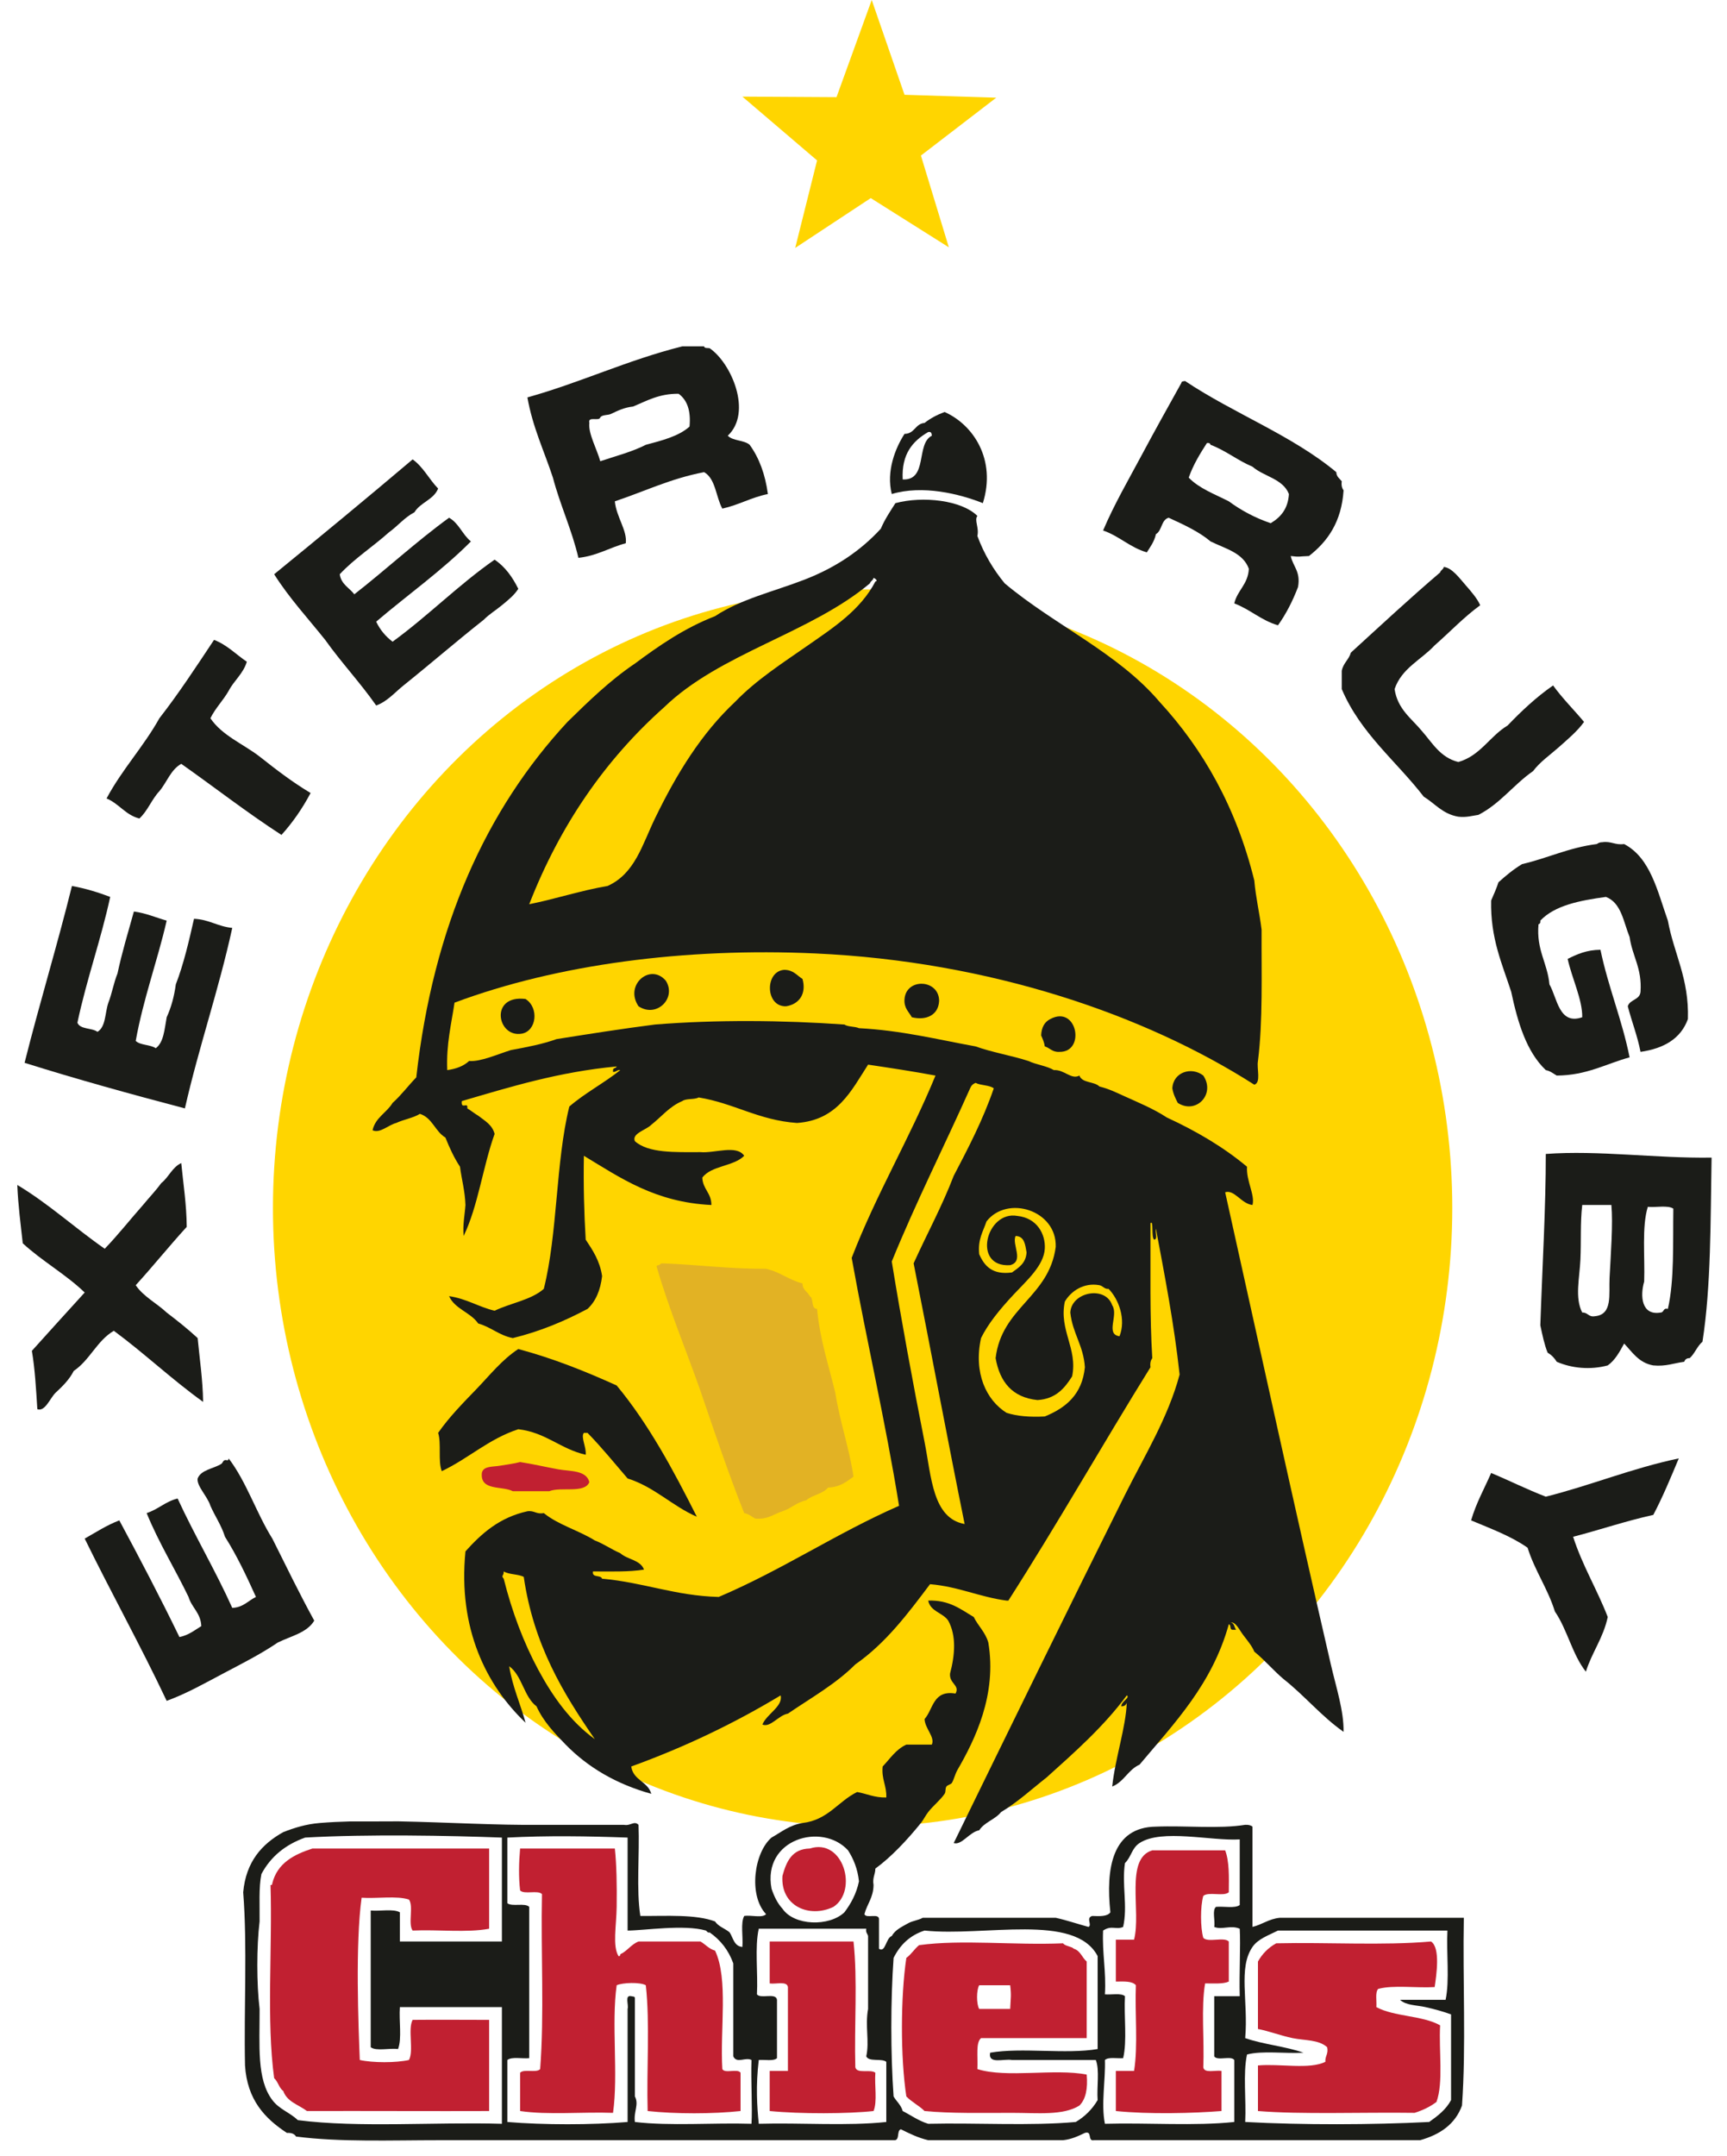 <svg enable-background="new 0 0 710.965 887.069" height="887.069" viewBox="0 0 710.965 887.069" width="710.965" xmlns="http://www.w3.org/2000/svg"><ellipse cx="355.118" cy="496.977" fill="#ffd500" rx="242.25" ry="254" stroke="#ffd500" stroke-miterlimit="10"/><g fill="#1b1c18"><path d="m636.368 474.75c21.87-1.61 45.14 1.85 68.25 1.5-.47 26.03-.18 52.82-3.75 75.75-2.18 1.82-3.15 4.85-5.25 6.75-1.28-.03-1.94.56-2.25 1.5-4.22.53-7.5 2-12.75 1.5-5.95-1.05-8.59-5.41-12-9-1.86 3.39-3.68 6.82-6.75 9-7.2 1.93-14.79 1.19-21-1.5-.93-1.57-2.18-2.82-3.75-3.75-1.37-3.38-2.17-7.33-3-11.25.77-23.01 2.29-49.17 2.25-70.5zm50.25 63.75c2.72-11.78 2.04-26.96 2.25-41.25-2.24-1.51-7.08-.42-10.5-.75-2.53 8.22-1.15 20.35-1.5 30.75-1.74 5.97-1.11 14.09 6.75 12.75 1.49-.01.95-2.05 3-1.5zm-24-12.75c.52-10.18 1.46-22.45.75-30-4 0-8 0-12 0-.86 7.48-.39 14.62-.75 22.5-.35 7.6-2.38 15.68.75 21.75 2.37-.12 2.51 1.99 5.25 1.5 7.37-.67 5.66-9.08 6-15.75z"/><path d="m686.618 378.75c2.52 13.73 8.77 23.73 8.25 40.5-2.91 8.09-9.89 12.11-19.5 13.5-1.31-6.69-3.6-12.4-5.25-18.75.85-2.9 4.97-2.53 5.25-6 .66-9.66-3.39-14.61-4.5-22.5-2.53-6.22-3.4-14.1-9.75-16.5-10.77 1.48-21.04 3.46-27 9.75.12.87-.17 1.33-.75 1.5-.95 10.7 3.68 15.82 4.5 24.75 3.2 5.46 3.89 16.88 13.5 13.5.13-7.2-4.29-16.15-6-24 3.85-1.9 7.79-3.71 13.5-3.75 3.24 15.51 8.86 28.64 12 44.25-9.82 2.68-17.58 7.42-30 7.5-1.42-.83-2.63-1.87-4.5-2.25-7.94-7.56-11.53-19.47-14.25-32.25-3.73-11.52-8.58-21.92-8.25-37.5 1.02-2.48 2.18-4.82 3-7.5 3.02-2.73 6.16-5.34 9.75-7.5 10.56-2.44 19.21-6.79 30.75-8.25.6-.4 1.22-.78 2.25-.75 3.77-.52 5.23 1.27 9 .75 10.83 5.67 13.69 19.31 18 31.5z"/><path d="m691.118 600c-3.32 7.93-6.61 15.89-10.5 23.25-11.47 2.53-21.88 6.12-33 9 3.84 11.91 9.86 21.64 14.25 33-1.84 8.66-6.5 14.5-9 22.5-5.55-6.95-7.65-17.35-12.75-24.75-2.97-9.53-8.26-16.74-11.25-26.25-6.75-4.75-15.15-7.85-23.25-11.25 2.08-7.17 5.45-13.05 8.25-19.5 7.59 3.16 14.73 6.77 22.5 9.75 18.78-4.72 35.33-11.67 54.75-15.75z"/><path d="m652.118 297c-2.69 3.78-6.67 7.1-10.5 10.5-3.57 3.17-7.6 5.9-10.5 9.75-7.97 5.52-13.56 13.44-22.5 18-2.63.37-4.88 1.12-8.25.75-6.43-1.07-9.6-5.4-14.25-8.25-11.33-14.67-26-26-33.75-44.25 0-2.5 0-5 0-7.5.58-3.17 2.92-4.58 3.75-7.5 12.16-11.09 24.2-22.3 36.75-33 .26-.99 1.32-1.18 1.5-2.25 3.34.3 6.4 4.52 9 7.5 2.39 2.73 4.79 5.5 6 8.25-6.8 4.95-12.48 11.02-18.75 16.5-5.53 5.97-13.6 9.4-16.5 18 1.23 8.27 6.95 12.05 11.25 17.25 4.33 4.92 7.58 10.92 15 12.75 9.12-2.63 12.9-10.6 20.25-15 5.76-5.99 11.81-11.69 18.75-16.5 3.88 5.37 8.54 9.96 12.75 15z"/><path d="m526.868 789h75.75c-.49 25.51.98 52.98-.75 77.25-2.81 7.7-9.05 11.95-17.25 14.25-44.75 0-89.5 0-134.25 0-2.82.57-.52-3.98-3.75-3-2.71 1.29-5.39 2.61-9 3-18.5 0-37 0-55.5 0-4.24-1.01-7.75-2.75-11.25-4.5-1.92.58-.17 4.83-3 4.5-61.04 0-125.9 0-186.75 0-20.51 0-40.76.85-59.25-1.5-.64-1.11-1.89-1.61-3.75-1.5-9.08-5.92-16.37-13.63-17.25-27.75-.5-23.5 1-49-.75-71.25 1.15-12.6 7.68-19.82 16.5-24.75 4.61-1.79 9.32-3.28 15-3.75 4.02-.33 8.22-.54 12.55-.65 6.59.021 13.21 0 19.85-.029h.05c19.91.38 40.78 1.649 58.3 1.43h34.5c2.75.55 4.17-1.84 6 0 .48 12.27-.98 26.48.75 37.5 10.95.05 22.75-.75 30.75 2.25 1.37 2.13 4.12 2.88 6 4.5 1.49 2.26 1.8 5.7 5.25 6 .37-4.13-.83-9.83.75-12.75 2.77-.48 7.47.97 9-.75-7.4-7.84-4.87-25.4 2.25-31.5 4.01-2.24 7.37-5.13 12.75-6 10.53-1.22 14.61-8.89 22.5-12.75 4.03.72 7.13 2.37 12 2.25.19-4.94-2.04-7.46-1.5-12.75 3.05-3.2 5.45-7.05 9.75-9h10.5c1.37-3.15-2.79-6.5-3-10.5 3.64-4.11 3.45-12.05 12.75-10.5 1.92-3.49-2.68-4.08-2.25-8.25 2.01-7.62 2.66-15.49-.75-21.75-2.2-3.3-7.33-3.67-8.25-8.25 8.79-.29 13.39 3.61 18.75 6.75 1.8 3.7 4.78 6.22 6 10.5 3.62 21.43-5.45 39.9-12.75 52.5-.89 1.53-1.4 3.84-2.25 5.25-.37.61-1.84.88-2.25 1.5-.6.9-.15 2.13-.75 3-1.88 2.72-4.74 4.9-6.75 7.5-1.2 1.55-1.92 3.17-3 4.5-5.66 7.01-12.32 14.09-18.75 18.75-.03 2.47-1.27 3.73-.75 6.75-.05 5.2-2.68 7.82-3.75 12 .72 2.03 6.21-.71 6 2.25v12c2.69 1.76 2.79-4.4 5.25-5.25 1.42-2.58 4.19-3.81 6.75-5.25 1.74-1.01 4.26-1.24 6-2.25h54.75c4.71 1.04 8.96 2.54 13.5 3.75 1.62-.82-1.21-3.68 1.5-4.5 3.12.12 6.26.26 7.5-1.5-1.95-18.02.72-35.03 18.75-35.25 12-.5 26 1 36.75-.75 1.31-.06 2.33.17 3 .75v41.25c4.04-.961 6.7-3.301 11.25-3.751zm70.5 75c0-11.75 0-23.5 0-35.25-3.06-1.14-6.86-2.18-10.5-3-3.71-.84-8.03-.67-10.5-3h18.75c1.71-8.04.28-19.22.75-28.5-23.25 0-46.5 0-69.75 0-3.81 1.95-8.15 3.34-10.5 6.75-5.96 8.64-1.67 22.37-3 37.5 7.4 2.6 16.61 3.39 24 6-7.54.46-16.94-.94-23.25.75-1.71 7.79-.28 18.72-.75 27.75 23.54 1.28 52.19 1.2 75.75 0 3.51-2.49 6.92-5.08 9-9zm-87-42.75c-.27-9.31.4-20.7 0-27.75-3.74-1.63-7.33.58-10.5-.75.48-2.53-.97-6.97.75-8.25 3.2-.3 7.73.73 9.75-.75 0-9 0-18 0-27-11.66.72-32.15-4.45-41.25 1.5-3.23 2.11-3.35 5.65-6 8.25-1.36 8.99 1.21 17.57-.75 26.25-2.89 1.32-4.74-.84-8.25 1.5-.42 9.42 1.32 16.68.75 26.25 2.76.24 6.64-.64 8.25.75-.46 8.29.95 18.45-.75 25.5-2.55.2-6.08-.58-7.5.75.3 8.07-1.65 18.22 0 26.25 17.51-.49 36.99.99 53.25-.75 0-8.5 0-17 0-25.5-1.33-1.92-7 .5-8.25-1.5 0-8.25 0-16.5 0-24.75zm-58.5 21.75c0-12.75 0-25.5 0-38.25-9.37-17.88-46.59-7.91-71.25-10.5-6.05 1.95-10.09 5.91-12.75 11.25-1.24 17.35-1.24 39.65 0 57 1.19 2.06 3.04 3.46 3.75 6 3.47 1.78 6.49 4.01 10.5 5.25 20.04-.46 41.95.95 60.75-.75 3.77-2.23 6.77-5.23 9-9-.42-5.33.89-12.39-.75-16.5-11.5 0-23 0-34.5 0-3.38-.62-9.92 1.92-9-3 13.01-2.24 31.23.73 44.25-1.5zm-87 30c0-8.25 0-16.5 0-24.75-1.95-1.55-7.16.16-8.25-2.25 1.38-6.24-.55-12.41.75-19.5 0-10 0-20 0-30-.24-1.01-1.07-1.43-.75-3-14.75 0-29.5 0-44.25 0-1.71 7.54-.28 18.22-.75 27 1.5 2 7.86-.86 8.25 2.25v24c-1.42 1.33-4.95.55-7.5.75-1.28 10.48-.7 19.51 0 26.25 17.26-.49 36.49.99 52.5-.75zm-11.25-99c-.56-5.19-2.26-9.24-4.5-12.75-10.7-11.71-35.34-4.71-31.5 15.75 1.06 3.19 2.46 6.04 4.5 8.25 4.77 7.05 19.21 7.47 25.5 1.5 2.68-3.57 4.92-7.58 6-12.75zm-44.25 99.75c.43-6.63-.29-17.39 0-26.25-2.52-1.33-6.01 1.65-7.5-1.5 0-12.75 0-25.5 0-38.25-1.98-5.52-5.33-9.67-9.75-12.75-.74.37-1.29-.69-1.5-.75-8.96-2.61-25.71 0-32.25 0 0-12.75 0-25.5 0-38.25-16.32-.59-33.06-.85-49.5 0v27c1.94 1.56 7.27-.27 9 1.5v62.25c-2.97.28-7.19-.69-9 .75v25.5c14.77 1.25 34.73 1.25 49.5 0 0-15.5 0-31 0-46.5.55-1.7-1.35-5.85 1.5-5.25.58.17 1.48.02 1.5.75v40.5c1.78 3.35-.58 6.18 0 10.5 14.51 1.74 32.24.26 48 .75zm-102.75 0c0-16 0-32 0-48-14 0-28 0-42 0-.43 5.57.9 12.9-.75 17.25-3.51-.49-8.98.98-11.25-.75 0-18.75 0-37.5 0-56.25 3.89.36 9.31-.81 12 .75v12h42c0-14.25 0-28.5 0-42.75-21.43-.81-55.19-1.46-81 0-8.11 2.89-14.18 7.82-18 15-1.15 5.6-.66 12.84-.75 19.5-1.25 10.25-1.25 25.75 0 36 .05 15.3-1.24 28.93 5.25 37.5 2.91 3.84 7.05 4.98 10.5 8.25 25.28 3.22 56.3.7 84 1.5z"/></g><path d="m592.868 833.25c-.59 10.41 1.42 23.42-1.5 31.5-2.56 1.94-5.58 3.42-9 4.5-21.21-.3-46.85.71-64.5-.75 0-6.25 0-12.5 0-18.75 8.93-.82 21.26 1.76 27.75-1.5-.17-2.42 1.33-3.17.75-6-3.48-3.18-9.24-2.72-14.25-3.75-4.92-1.02-9.76-2.91-14.25-3.75 0-9.25 0-18.5 0-27.75 1.79-3.21 4.29-5.71 7.5-7.5 21.01-.49 43.99.99 63.75-.75 3.95 2.57 2.2 13.92 1.5 18.75-7.54.46-16.94-.94-23.25.75-1.33 1.42-.55 4.95-.75 7.5 7.28 3.97 19.09 3.41 26.25 7.5z" fill="#c12031"/><path d="m547.868 684.75c2.26 9.75 5.37 19.07 5.25 27.75-9.12-6.38-16.07-14.93-24.75-21.75-4.2-3.55-7.72-7.78-12-11.25-.87-2.19-2.79-4.52-4.5-6.75-1.74-2.26-3.12-5.57-5.25-5.25 1.54.21 1.5 2 2.25 3-.5 0-1 0-1.5 0-1.24-.01-.42-2.08-1.5-2.25-6.85 24.65-22.37 40.63-36.75 57.75-4.69 2.06-6.41 7.09-11.25 9 1.25-11.75 5.62-24.37 6-34.5-.31.94-.97 1.53-2.25 1.5-.12-1.93 3.82-3.6 2.25-4.5-9.46 12.79-21.28 23.22-33 33.75-6.17 4.83-11.87 10.13-18.75 14.25-2.43 3.07-6.86 4.14-9 7.5-4.07.7-7.19 6.29-10.5 5.25 23.69-48.44 46.79-95.73 70.5-143.25 8.02-16.06 17.73-31.67 22.5-49.5-2.29-20.96-6.08-40.42-9.75-60-.43 1.32.91 4.41-.75 4.5-1.27-1.02-.08-8.37-1.5-6.75.08 19.74-.33 38.39.75 55.5-.63.87-.99 2.01-.75 3.75-19.73 31.77-38.39 64.61-58.5 96-.25 0-.5 0-.75 0-11.24-1.51-19.74-5.76-31.5-6.75-9.12 12.13-18.23 24.28-30.75 33-7.98 8.02-18.24 13.76-27.75 20.25-3.87.64-7.13 5.85-10.5 4.5 1.69-4.32 8.55-7.44 7.5-12-18.87 11.38-39.29 21.21-61.5 29.25.78 5.72 6.87 6.13 8.25 11.25-14.47-4.03-26.09-10.91-35.25-20.25-4.54-4.71-9.11-9.39-12-15.75-5.26-3.99-5.88-12.62-11.25-16.5 1.39 8.61 4.6 15.4 6.75 23.25-16.04-15.24-27.91-38.55-24.75-70.5 6.62-7.38 14.02-13.98 25.5-16.5 2.9-.4 3.66 1.34 6.75.75 5.92 4.83 14.38 7.12 21 11.25 3.8 1.45 6.82 3.68 10.5 5.25 2.86 2.64 8.29 2.71 9.75 6.75-6.24 1.01-13.75.75-21 .75-.53 2.78 3.21 1.29 3.75 3 17.02 1.48 29.98 7.02 48 7.5 26.15-11.1 48.35-26.15 74.25-37.5-5.62-34.88-13.33-67.67-19.5-102 10.16-26.34 23.87-49.13 34.5-75-9.06-1.69-18.39-3.11-27.75-4.5-6.95 10.8-12.67 22.83-29.25 24-15.88-1.12-25.87-8.13-40.5-10.5-1.77.98-5.18.32-6.75 1.5-5.29 2.21-8.55 6.45-12.75 9.75-2.07 2.13-8.16 3.56-6.75 6.75 5.55 4.95 16.48 4.52 27 4.5 5.88.52 14.87-3.16 18 1.5-4.32 4.43-13.54 3.96-17.25 9 .22 4.78 3.74 6.26 3.75 11.25-23.14-1.11-37.37-11.13-52.5-20.25-.21 11.96.08 23.42.75 34.5 2.89 4.36 5.81 8.69 6.75 15-.69 5.81-2.62 10.38-6 13.5-9.32 4.93-19.29 9.21-30.75 12-5.65-1.1-8.96-4.54-14.25-6-3.14-4.61-9.59-5.91-12-11.25 7.21 1.04 12.09 4.41 18.75 6 6.58-3.17 15.08-4.42 20.25-9 5.74-22.76 4.85-52.15 10.5-75 6.43-5.57 14.33-9.67 21-15-1.42-.17-1.65.85-3 .75 0-.25 0-.5 0-.75.01-.99 1.31-.69 1.5-1.5-23.77 2.23-43.64 8.36-63.75 14.25-.41 3.81 2.66.01 2.25 3 1.58.92 2.92 2.08 4.5 3 2.67 2.08 5.78 3.72 6.75 7.5-4.82 13.43-6.8 29.7-12.75 42-.41-4.91.46-8.54.75-12.75-.2-5.8-1.56-10.44-2.25-15.75-2.39-3.61-4.29-7.71-6-12-4.25-2.5-5.37-8.13-10.5-9.75-2.78 1.72-6.7 2.3-9.75 3.75-3.19.79-6.75 4.44-9.75 3 1.2-5.3 5.82-7.18 8.25-11.25 3.57-3.18 6.42-7.08 9.75-10.5 7.02-62.48 28.81-110.19 62.25-146.25 8.72-8.53 17.45-17.05 27.75-24 10.05-7.45 20.39-14.61 33-19.5 10.62-7.06 24.33-10.19 36.75-15 12.84-4.97 23.13-11.88 31.5-21 1.63-3.87 3.87-7.13 6-10.5 11.38-3.04 27.26-1.19 33.75 5.25-1.38 1.76.78 4.77 0 8.25 2.76 7.49 6.62 13.88 11.25 19.5 20.38 17.12 46.51 28.49 63.75 48.75 17.98 19.52 31.57 43.43 39 73.5.61 7.14 2.16 13.34 3 20.25-.09 18.41.57 37.57-1.5 54-.57 3.18 1.38 8.88-1.5 9.75-45.03-28.77-108.77-50.73-180.75-54-53.49-2.43-106.23 4.46-148.5 20.25-1.33 8.92-3.44 17.06-3 27.75 3.74-.51 6.8-1.7 9-3.75 4.68.42 12.07-2.92 17.25-4.5 6.55-1.2 13.05-2.45 18.75-4.5 13.38-2.12 26.76-4.24 40.5-6 25.29-2.03 52.65-1.78 78 0 1.48 1.02 4.28.72 6 1.5 17.58.92 32.34 4.66 48 7.5 6.8 2.45 14.76 3.74 21.75 6 3.22 1.53 7.51 1.99 10.5 3.75 4.26-.28 7.12 4.06 10.5 2.25 1.09 3.16 6.15 2.35 8.25 4.5 3.63.88 6.66 2.34 9.75 3.75 6.19 2.81 12.58 5.42 18 9 12.15 5.6 23.33 12.17 33 20.25-.38 5.89 3.38 11.6 2.25 15.75-4.63-.52-7.37-6.43-11.25-5.25 14.39 64.69 28.79 130.63 43.5 194.25zm-87-135c2.77-6.92-.31-15.26-4.5-19.5-1.66.22-2.27-1.22-3.75-1.5-6.46-1.21-11.79 2.48-14.25 6.75-2.5 11.72 5.37 19.3 3 30.75-3.1 4.9-6.73 9.27-14.25 9.75-10.42-1.08-15.52-7.48-17.25-17.25 2.51-20.99 21.98-25.02 24.75-45.75.48-15.15-19.97-21.46-28.5-10.5-1.37 4.13-3.65 7.35-3 13.5 2.14 4.86 5.41 8.59 13.5 7.5 2.76-1.99 5.73-3.77 6-8.25-.57-3.18-.85-6.65-4.5-6.75-1.7 3.32 3.66 10.4-2.25 12-15.84 1.08-9.92-22.65 3-20.25 8.04.84 11.61 7.51 11.25 13.5-.42 6.97-7.48 13.11-12.75 18.75-5.97 6.39-10.62 12.16-13.5 18-3.15 14.36 2.15 25.52 10.5 30.75 4.34 1.41 9.68 1.82 15.75 1.5 8.7-3.55 15.41-9.09 16.5-20.25-.56-8.94-5.08-13.92-6-22.5.45-8.51 14.47-11.21 17.25-3 2.72 4.06-2.96 11.92 3 12.75zm-51.75-102c-1.84-1.41-5.38-1.12-7.5-2.25-1.08.42-1.83 1.17-2.25 2.25-10.65 23.85-22.26 46.74-32.25 71.25 3.73 23 8.85 50.8 13.5 74.25 2.83 14.25 3.26 31.4 16.5 33.75-7.2-35.55-13.91-71.59-21-107.25 5.45-12.05 11.65-23.35 16.5-36 6.01-11.49 12.03-22.97 16.5-36zm-48.75-208.5c1.15-.18.11-1.24-.75-1.5-.18 1.07-1.24 1.26-1.5 2.25-24.61 20.64-61.77 28.73-84.75 51-24.07 21.43-42.73 48.27-55.5 81 11.05-2.2 20.93-5.57 32.25-7.5 11.25-5.05 14.24-16.89 19.5-27.75 9.11-18.82 19.32-35.18 33-48 8.71-9.04 19.54-15.96 30-23.25 10.6-7.4 21.56-14.44 27.75-26.25zm-138.75 447.75c5.98 11.09 13.32 21.34 23.25 28.5-13.06-18.94-25.19-38.81-29.25-66.75-2.29-1.21-6.09-.91-8.25-2.25.07 2.05-1.25 1.51 0 3 3.42 13.65 8.21 26.3 14.25 37.5z" fill="#1b1c18"/><path d="m552.368 198c-.24 1.74.12 2.88.75 3.75-.84 12.91-6.51 20.99-14.25 27-3.98.13-3.83.49-7.5 0 .91 4.34 4.16 6.34 3 12.75-2.21 5.79-4.92 11.08-8.25 15.75-6.97-2.03-11.45-6.55-18-9 1.29-5.46 5.68-7.82 6-14.25-2.38-6.62-9.73-8.27-15.75-11.25-4.89-4.11-11.09-6.91-17.25-9.75-3.13.87-2.69 5.31-5.25 6.75-.67 3.08-2.29 5.21-3.75 7.5-6.97-2.03-11.3-6.7-18-9 4.55-10.73 10.42-20.77 15.75-30.75 5.37-10.06 11.12-20.33 16.5-30 .02-.73.92-.58 1.5-.75 19.92 13.33 44.12 22.38 62.25 37.5.08 1.92 1.37 2.63 2.25 3.75zm-29.25 17.25c4.07-2.43 7.13-5.87 7.5-12-2.45-6.3-10.32-7.18-15-11.25-6.17-2.58-10.9-6.6-17.25-9-.17-.58-.63-.87-1.5-.75-2.84 4.41-5.61 8.89-7.5 14.25 4.29 4.46 10.71 6.79 16.5 9.75 5.05 3.7 10.72 6.78 17.25 9z" fill="#1b1c18"/><path d="m504.368 761.25c1.75 4.5 1.56 10.94 1.5 17.25-2.12 1.88-8.38-.38-10.5 1.5-1.23 4.16-1.23 13.09 0 17.25 1.92 2.08 8.52-.52 10.5 1.5v16.5c-2.42 1.08-6.29.71-9.75.75-1.72 10.03-.27 23.23-.75 34.5.39 2.61 4.9 1.1 7.5 1.5v16.5c-11.32.92-30.1 1.4-43.5 0 0-5.5 0-11 0-16.5h7.5c1.68-10.32.3-23.7.75-35.25-1.47-1.78-4.97-1.53-8.25-1.5 0-5.75 0-11.5 0-17.25h7.5c3.03-11.72-3.88-33.38 7.5-36.75z" fill="#c12031"/><path d="m495.368 442.5c5.14 7.69-3 16.09-10.5 11.25-.93-1.82-1.86-3.64-2.25-6 .38-6.75 7.96-9.03 12.75-5.25z" fill="#1b1c18"/><path d="m447.368 853.5c.5 5.75-.36 10.14-3 12.75-6.75 4.19-17.17 3-27.75 3-12.25 0-25.35.29-36-.75-2.26-2.24-5.29-3.71-7.5-6-2.44-15.99-2.39-41 0-57 2.05-1.45 3.31-3.69 5.25-5.25 17.73-2.4 38.69.09 59.25-.75 1 1.25 3.33 1.17 4.5 2.25 2.68.82 3.35 3.65 5.25 5.25v31.5c-14.5 0-29 0-43.5 0-2.22 1.92-1.26 7.2-1.5 12.75 11.97 3.78 31.83-.33 45 2.25zm-31.5-27c.2-4.63.54-5.36 0-9.75-4.25 0-8.5 0-12.75 0-1.18 1.92-1.18 7.83 0 9.75z" fill="#c12031"/><path d="m432.368 419.25c11.11-5.97 14.67 13.72 3.75 13.5-2.92.17-3.89-1.61-6-2.25-.25-1.75-.9-3.1-1.5-4.5.13-3.37 1.42-5.58 3.75-6.75z" fill="#1b1c18"/><path d="m388.868 169.5c11.86 5.26 21.36 19.62 15.75 37.5-9.69-3.86-24.83-7.55-37.5-3.75-2.37-9.44 1.51-18.94 5.25-24.75 4.22-.03 4.34-4.16 8.25-4.5 2.37-1.88 5.15-3.35 8.25-4.5zm-5.25 9.75c-.08-.92-.22-1.78-1.5-1.5-6.32 3.68-11.04 8.96-10.5 19.5 10.48.48 5.34-14.66 12-18z" fill="#1b1c18"/><path d="m372.368 411c.72-8.78 14.18-8.18 14.25.75-.29 6.08-5.56 8.17-11.25 6.75-1.22-2.28-3.3-3.7-3-7.5z" fill="#1b1c18"/><path d="m360.368 852.75c-.41 5.09.88 11.88-.75 15.75-10.21 1.15-30.17 1.25-42.75 0 0-5.5 0-11 0-16.5h7.5c0-11.5 0-23 0-34.5-.39-2.61-4.9-1.1-7.5-1.5 0-5.75 0-11.5 0-17.25h34.5c1.74 15.76.26 34.74.75 51.75.65 2.85 6.35.65 8.25 2.25z" fill="#c12031"/><path d="m343.868 573c1.91 12.09 5.66 22.34 7.5 34.5-2.89 2.11-5.65 4.35-10.5 4.5-2.09 2.66-6.47 3.03-9 5.25-3.93.82-6.16 3.34-9.75 4.5-3.61 1.14-6.01 3.5-11.25 3-1.42-.83-2.63-1.87-4.5-2.25-6.48-16.27-12.21-33.29-18-50.25-5.96-17.04-12.82-33.18-18-51-.14-.64.29-.71.75-.75.61-.14.75-.75 1.5-.75 14.48.52 27.68 2.32 42.75 2.25 5.75 1.25 9.38 4.62 15 6-.01 2.76 2.11 3.39 3 5.25 1.76.99.34 5.16 3 5.25 1.2 12.8 4.8 23.2 7.5 34.5z" fill="#e2b224"/><path d="m333.368 760.5c13.75-4.46 20.02 17.22 9.75 24-9.83 4.76-21.86-.22-21-12.75 1.61-5.89 3.9-11.1 11.25-11.25z" fill="#c12031"/><path d="m330.368 402.75c1.7 5.97-1.25 10.38-6.75 11.25-8.66.27-8.83-14.47-.75-15 3.73.02 5.19 2.31 7.5 3.75z" fill="#1b1c18"/><path d="m308.618 183c3.89 5.36 6.41 12.09 7.5 20.25-6.86 1.39-11.99 4.51-18.75 6-2.68-4.82-2.72-12.28-7.5-15-13.67 2.58-24.56 7.94-36.75 12 .59 6.4 5.17 12 4.5 17.25-6.73 1.77-11.81 5.19-19.5 6-2.76-11.74-7.47-21.53-10.5-33-3.58-10.92-8.32-20.68-10.5-33 22.08-6.17 41.15-15.35 63.75-21h9c.12.88 1.37.63 2.25.75 8.92 6.04 17.73 26.37 7.5 36 2.04 2.21 6.75 1.75 9 3.75zm-24.75-7.5c.61-6.61-1.02-10.98-4.5-13.5-8.08-.08-13.08 2.92-18.75 5.25-3.61.39-6.29 1.71-9 3-1.31.69-3.74.26-4.5 1.5-.54 1.71-5.19-.69-4.5 2.25-.53 4.29 3.15 10.84 4.5 15.75 6.37-2.13 13.13-3.87 18.75-6.75 6.7-1.8 13.51-3.49 18-7.5z" fill="#1b1c18"/><path d="m304.868 852.75v15.75c-11.1 1.23-27.15 1.23-38.25 0-.49-17.01.99-35.99-.75-51.75-2.39-1.36-9.57-1.09-12 0-2.23 15.77.73 36.73-1.5 52.5-12.55-.45-26.94.94-38.25-.75 0-5.25 0-10.5 0-15.75 1.54-1.71 6.71.21 8.25-1.5 1.74-22.51.25-48.25.75-72-1.72-1.78-7.28.28-9-1.5-.66-5.56-.52-11.54 0-17.25h39c.7 6.46.88 15.26.75 24-.12 7.96-1.77 16.08.75 20.25.64.14.71-.29.75-.75 2.9-1.35 4.44-4.06 7.5-5.25h25.5c2.06 1.19 3.46 3.04 6 3.75 5.56 11.69 2 32.5 3 48.75 1.04 1.96 6.36-.36 7.5 1.5z" fill="#c12031"/><path d="m286.868 624c-10.27-4.48-17.31-12.19-28.5-15.75-5.43-6.32-10.69-12.81-16.5-18.75-.5 0-1 0-1.5 0-1.38 1.67 1.08 5.88.75 9-10.4-2.35-16.32-9.17-27.75-10.5-12.23 4.02-20.47 12.03-31.5 17.25-1.62-4.13-.1-11.4-1.5-15.75 4.61-6.6 10.24-12.29 15.75-18s10.48-12.06 17.25-16.5c14.58 3.92 27.76 9.24 40.5 15 13.15 15.85 23.28 34.72 33 54z" fill="#1b1c18"/><path d="m274.118 403.5c4.49 7.15-3.77 15.43-11.25 10.5-5.97-8.84 4.93-17.99 11.25-10.5z" fill="#1b1c18"/><path d="m229.868 604.5c4.71.87 11.5.24 12.75 5.25-1.91 4.84-11.71 1.79-16.5 3.75-5 0-10 0-15 0-4.44-2.31-13.5 0-12.75-7.5.55-2.95 4.53-2.47 7.5-3 2.75-.5 5.7-.8 8.25-1.5 4.76.72 10.32 2 15.75 3z" fill="#c12031"/><path d="m216.368 411c5.67 3.67 4.46 13.15-1.5 14.25-10.24 1.88-13.49-16.14 1.5-14.25z" fill="#1b1c18"/><path d="m213.368 242.25c-1.68 2.67-4.37 4.78-6.75 6.75-2.52 2.09-5.23 3.68-7.5 6-11.15 8.78-21.65 17.9-33 27-3.57 2.86-6.73 6.63-11.25 8.25-6.58-9.42-14.35-17.65-21-27-7.1-8.9-14.81-17.19-21-27 19.14-15.61 38.18-31.32 57-47.25 4.39 3.11 6.79 8.21 10.5 12-1.87 4.63-7.32 5.68-9.75 9.75-4.11 2.14-6.86 5.64-10.5 8.25-6.59 5.91-14.22 10.78-20.25 17.25.58 4.17 3.95 5.55 6 8.25 13.2-10.3 25.39-21.61 39-31.5 4.03 2.22 5.52 6.98 9 9.75-11.96 12.04-26.04 21.96-39 33 1.6 3.4 3.9 6.1 6.75 8.25 14.62-10.63 27.12-23.38 42-33.75 4.33 2.92 7.35 7.15 9.75 12z" fill="#1b1c18"/><path d="m201.368 831v37.5c-22.12.09-50.41-.07-75 0-3.41-2.59-8.23-3.77-9.75-8.25-1.77-1.23-2.14-3.86-3.75-5.25-3.24-23.76-.69-53.31-1.5-79.5.64.14.71-.29.75-.75 2.07-8.18 8.75-11.75 16.5-14.25h72.75v33c-9.03 1.72-21.23.27-31.5.75-1.98-2.77.48-9.98-1.5-12.75-5.08-1.67-13.19-.31-19.5-.75-2.64 19.07-1.31 52.8-.75 66.75 5.32 1.2 14.93 1.2 20.25 0 2.07-3.92-.57-12.58 1.5-16.5 7.92-.1 23.69-.01 31.5 0z" fill="#c12031"/><path d="m129.368 666.75c-2.98 5.02-9.65 6.35-15 9-7.07 4.8-14.88 8.73-22.5 12.75-7.57 4-15.02 8.25-23.25 11.25-10.75-22.75-22.74-44.26-33.75-66.75 4.64-2.61 9-5.5 14.25-7.5 8.48 15.77 16.83 31.67 24.75 48 3.75-.75 6.21-2.79 9-4.5-.25-5.5-3.94-7.56-5.25-12-5.62-11.63-12.24-22.26-17.25-34.5 4.74-1.51 7.73-4.77 12.75-6 7.1 15.4 15.51 29.49 22.5 45 4.56-.19 6.53-2.97 9.75-4.5-3.89-8.61-7.9-17.1-12.75-24.75-1.49-4.76-4.09-8.41-6-12.75-1.17-3.84-5.77-8.21-5.25-11.25 1.41-3.61 6.53-3.98 9.75-6 .65-.41.72-1.93 2.25-1.5.64.14.71-.29.75-.75 7.37 9.63 11.44 22.56 18 33 5.67 11.33 11.22 22.78 17.25 33.75z" fill="#1b1c18"/><path d="m127.868 326.25c-3.38 6.37-7.37 12.13-12 17.25-14.26-9.24-27.46-19.54-41.25-29.25-4.33 2.42-5.92 7.58-9 11.25-3.16 3.34-4.84 8.16-8.25 11.25-5.76-1.49-8.36-6.14-13.5-8.25 6.34-11.91 15.22-21.28 21.75-33 8-10.25 15.21-21.29 22.5-32.25 5.41 2.09 9.02 5.98 13.5 9-1.52 4.98-5.28 7.72-7.5 12-2.28 3.97-5.44 7.06-7.5 11.25 4.85 7.15 13.47 10.53 20.25 15.75 6.7 5.3 13.48 10.52 21 15z" fill="#1b1c18"/><path d="m79.868 378c6.23.27 9.8 3.2 15.75 3.75-5.6 25.65-13.71 48.79-19.5 74.25-22.37-5.88-44.51-11.99-66-18.75 6.17-24.58 13.4-48.1 19.5-72.75 5.71 1.04 10.85 2.65 15.75 4.5-3.87 17.88-9.7 33.8-13.5 51.75 1.14 2.86 5.97 2.03 8.25 3.75 3.49-2.01 3.07-7.93 4.5-12 1.48-3.77 2.22-8.28 3.75-12 1.89-8.86 4.41-17.09 6.75-25.5 5.07.68 9.01 2.49 13.5 3.75-3.89 16.86-9.57 31.93-12.75 49.5 1.91 1.84 6.05 1.45 8.25 3 3.32-2.43 3.6-7.9 4.5-12.75 1.81-3.94 3.07-8.43 3.75-13.5 3.21-8.29 5.37-17.63 7.5-27z" fill="#1b1c18"/><path d="m81.368 550.5c.82 8.68 2.1 16.9 2.25 26.25-12.82-9.18-24.09-19.91-36.75-29.25-6.95 4.05-9.9 12.1-16.5 16.5-1.85 3.65-4.65 6.35-7.5 9-2.25 2.19-4.32 7.92-7.5 6.75-.52-8.23-.97-16.53-2.25-24 7.2-8.05 14.5-16 21.75-24-7.76-7.49-17.58-12.92-25.5-20.25-.86-7.89-1.91-15.59-2.25-24 12.98 7.77 23.75 17.75 36 26.25 5.51-5.74 10.47-12.03 15.75-18 2.47-3.03 5.2-5.8 7.5-9 3.1-2.4 4.48-6.52 8.25-8.25.84 8.66 2.17 16.83 2.25 26.25-7.17 7.83-13.84 16.16-21 24 3.25 4.75 8.63 7.37 12.75 11.25 4.4 3.35 8.72 6.78 12.75 10.5z" fill="#1b1c18"/><path d="m390.618 101.75-32.147-20.25-31.103 20.5 9-36-30.75-26.25 38.749.229 14.501-39.979 13.5 39 37.764 1.189-31.014 23.811z" fill="#ffd500"/></svg>